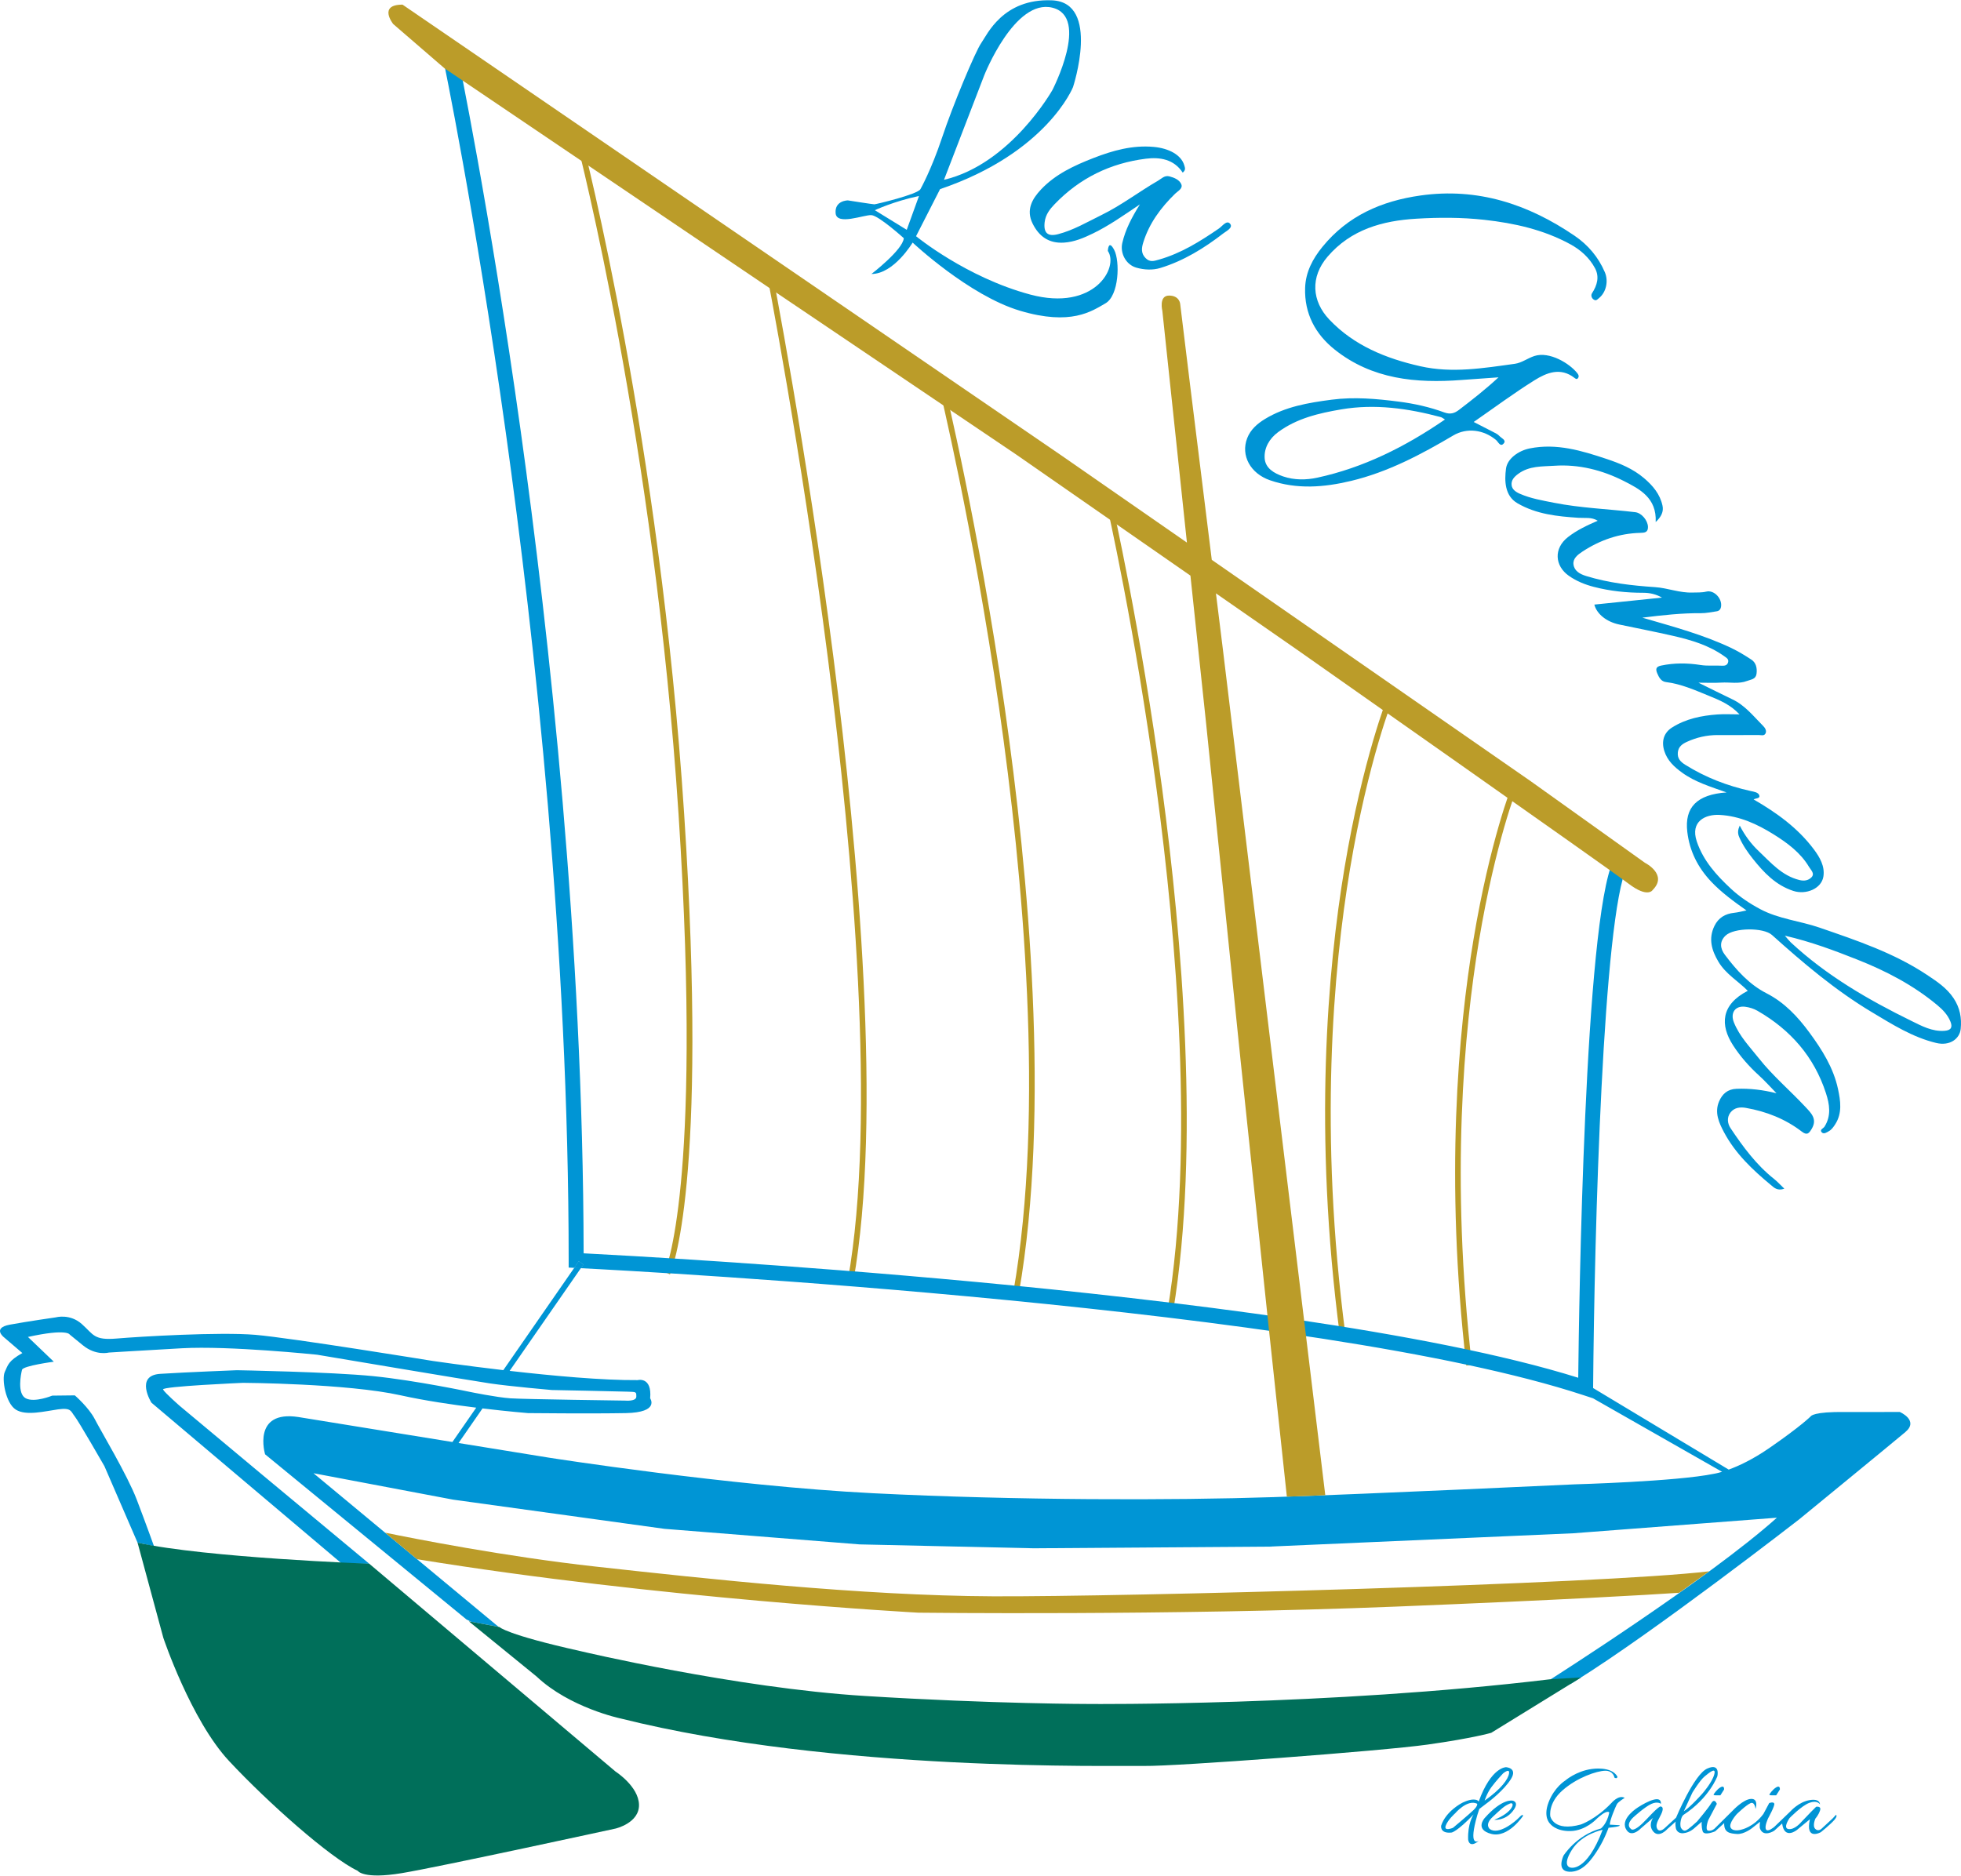 <?xml version="1.0" encoding="UTF-8"?>
<!DOCTYPE svg PUBLIC "-//W3C//DTD SVG 1.1//EN" "http://www.w3.org/Graphics/SVG/1.1/DTD/svg11.dtd">
<!-- Creator: CorelDRAW X8 -->
<svg xmlns="http://www.w3.org/2000/svg" xml:space="preserve" width="300px" height="287px" version="1.1" style="shape-rendering:geometricPrecision; text-rendering:geometricPrecision; image-rendering:optimizeQuality; fill-rule:evenodd; clip-rule:evenodd"
viewBox="0 0 300539 287441"
 xmlns:xlink="http://www.w3.org/1999/xlink">
 <defs>
  <style type="text/css">
   <![CDATA[
    .fil0 {fill:#BB9C29;fill-rule:nonzero}
    .fil1 {fill:#0095D5;fill-rule:nonzero}
    .fil3 {fill:#0094D5;fill-rule:nonzero}
    .fil2 {fill:#006F5A;fill-rule:nonzero}
   ]]>
  </style>
 </defs>
 <g id="Capa_x0020_1">
  <path class="fil0" d="M102673 195298l-782 -361c15,-32 1476,-3330 2457,-13610 905,-9466 1576,-26969 -358,-56594 -3719,-56931 -15395,-102262 -15513,-102714l834 -217c117,452 11815,45863 15538,102875 3728,57084 -1933,70095 -2176,70621z"/>
  <path class="fil0" d="M130788 196328l-847 -151c4402,-24734 761,-65523 -3068,-95386 -4152,-32376 -9416,-59241 -9468,-59508l844 -167c53,268 5321,27156 9477,59560 3838,29924 7484,70810 3062,95652z"/>
  <path class="fil0" d="M156157 198133l-848 -148c4841,-27713 1478,-64000 -2197,-89560 -3983,-27712 -9179,-49137 -9231,-49351l836 -204c52,214 5257,21673 9247,49424 3683,25625 7054,62012 2193,89839z"/>
  <path class="fil0" d="M179797 200941l-850 -140c4105,-24883 1344,-57163 -1695,-79861 -3294,-24604 -7614,-43556 -7658,-43744l840 -193c44,189 4373,19180 7672,43823 3047,22755 5813,55127 1691,80115z"/>
  <path class="fil0" d="M205348 204695c-4099,-31223 -1878,-56225 708,-71701 2803,-16784 6634,-26316 6672,-26410l798 324c-38,94 -3840,9560 -6627,26261 -2572,15412 -4780,40312 -697,71414l-854 112z"/>
  <path class="fil0" d="M224725 209275c-3302,-28727 -1225,-51371 1099,-65309 2520,-15119 5873,-23561 5907,-23644l798 321c-33,83 -3358,8461 -5861,23498 -2312,13878 -4376,36426 -1088,65035l-855 99z"/>
  <path class="fil1" d="M89404 193797l-385 557c-459,-26 -724,-38 -772,-40l-241 -12 692 -996 706 491z"/>
  <path class="fil1" d="M89404 193797l-385 557c-459,-26 -724,-38 -772,-40l-241 -12 692 -996 706 491z"/>
  <path class="fil1" d="M292013 219471c-2129,1791 -16279,13383 -16279,13383 0,0 -22282,17320 -34202,24718l-771 474 -63 40 -3026 -734c0,0 6022,-3823 13361,-8829 7342,-5003 16007,-11191 21291,-15924l-31202 2385 -46629 2047 -36058 255 -26682 -597 -29921 -2385 -32393 -4475 -21394 -4049 28363 23547 -4208 -781 -706 -347 -30866 -25318c0,0 -2047,-6820 5114,-5712l23594 3826 3650 -5264c-3625,-448 -7922,-1079 -11587,-1894 -8194,-1823 -24147,-1912 -24147,-1912 0,0 -12505,537 -12264,1022 244,488 2580,2531 2580,2531l12529 10459 16495 13717 -4182 0 -29202 -24687c0,0 -2600,-4167 1350,-4420 3949,-252 11747,-556 11747,-556 0,0 14380,252 20912,910 6530,660 14885,2430 14885,2430 0,0 4001,821 6128,968 2127,146 17620,350 17620,350 0,0 1671,152 1671,-608 0,-761 0,-710 -1318,-761 -1315,-49 -11644,-253 -11644,-253 0,0 -6381,-557 -9469,-1013 -3088,-453 -26483,-4397 -26483,-4397 0,0 -13493,-1403 -20757,-990 -7265,410 -11186,659 -11186,659 0,0 -1937,534 -3961,-1115l-2023 -1651c0,0 -371,-950 -6395,373l3961 3794c0,0 -4704,621 -4870,1241 -164,617 -784,3670 579,4374 1361,700 4044,-414 4044,-414l3468 -40c0,0 2144,1857 3054,3631 906,1774 4991,8565 6437,12350 1444,3786 2641,7130 2641,7130l-2518 -537 -5077 -11722c0,0 -4001,-6974 -4580,-7674 -577,-704 -454,-1321 -2517,-1034 -2064,290 -4912,1034 -6479,43 -1570,-990 -2187,-4704 -1694,-5778 497,-1073 529,-1681 2693,-2896l-2833 -2428c0,0 -1819,-1417 910,-1923 2732,-505 7084,-1125 7084,-1125 0,0 2124,-594 3946,1025 1820,1619 1820,2529 5362,2224 3541,-301 15783,-1028 21245,-565 5464,465 27215,4007 27215,4007 0,0 4704,694 10795,1406l-9 -6 10864 -15674 241 12c49,2 313,14 772,40l-10912 15740c6463,741 14236,1464 19611,1415 0,0 2228,-592 1924,2790 0,0 1518,2167 -3743,2267 -5261,103 -14974,0 -14974,0 0,0 -2973,-238 -6975,-717l-3673 5301 13826 2242c0,0 27702,4348 49697,5456 21994,1107 46032,1107 61376,597 15344,-511 46201,-1961 46201,-1961 0,0 15517,-427 21315,-1619 0,0 439,-65 1228,-300l-19772 -11266 -1496 -491c-40760,-13413 -143662,-18946 -153633,-19454l385 -557 -706 -491 -692 996 -853 -40 0 -1094c0,-47829 -5237,-95390 -9629,-126871 -4761,-34106 -9581,-57185 -9627,-57415l2245 -471c49,230 4885,23384 9655,57571 4369,31311 9572,78502 9650,126093 5481,281 30837,1653 60084,4383 29750,2778 69600,7563 92346,14690 115,-10698 944,-69907 5401,-79350l2079 981c-3672,7773 -5006,55693 -5198,79946l20777 12500c1498,-545 3654,-1532 6194,-3283 4943,-3409 6392,-4894 6392,-4894 0,0 341,-731 5371,-646l8268 -8c0,0 2985,1286 852,3077z"/>
  <path class="fil0" d="M253292 136373c0,0 -715,1309 -3688,-950 -2974,-2262 -50545,-35679 -50545,-35679l-12706 -8832 1051 8476 15707 129766 -5889 220 -2835 -26442 -4251 -40386 -5312 -51921 -2380 -22431 -26676 -18542 -37703 -25449 -49949 -33777 -7851 -6779c0,0 -2379,-2974 1427,-2974l100973 69100 19242 13358 -3766 -35513c0,0 -588,-2350 1025,-2350 1610,0 1708,1271 1708,1271l1518 12434 3324 26802 48902 33948 17482 12488c0,0 3569,1785 1192,4162z"/>
  <path class="fil0" d="M257350 244106c-5046,332 -17953,1096 -43489,2121 -34741,1394 -73107,930 -73107,930 0,0 -39712,-2147 -76835,-8198l-4899 -4067c4265,876 18291,3654 32315,5204 16814,1857 40596,4460 60845,4552 19736,89 93012,-1842 109757,-3832l-4587 3290z"/>
  <path class="fil2" d="M242311 257090l-1552 956 -60 38 -12155 7486c0,0 -2785,820 -9745,1803 -6959,983 -38733,3355 -43397,3274 -4668,-82 -47333,982 -80335,-7286 0,0 -7773,-1640 -12839,-6428l-10379 -8452 352 65 4208 782 130 27c0,0 1031,1156 12389,3686 0,0 23826,5652 43565,6878 19734,1233 34636,1233 34636,1233 0,0 36497,309 70449,-3790 -28,6 -49,6 -65,11 21,0 54,-5 86,-11 27,0 60,-5 87,-5 16,-6 33,-11 49,-11l11 0 4565 -256z"/>
  <path class="fil2" d="M237578 257362l21 0c-32,6 -65,11 -86,11 16,-5 37,-5 65,-11z"/>
  <path class="fil2" d="M237686 257357c-27,0 -60,5 -87,5 22,-5 44,-5 71,-11l16 6z"/>
  <path class="fil2" d="M237578 257362l21 0c-32,6 -65,11 -86,11 16,-5 37,-5 65,-11z"/>
  <path class="fil2" d="M237670 257351l65 -5c-16,0 -33,5 -49,11 -27,0 -60,5 -87,5 22,-5 44,-5 71,-11z"/>
  <path class="fil2" d="M237762 257341c-6,5 -11,5 -16,5l-11 0c11,-5 21,-5 27,-5z"/>
  <path class="fil2" d="M21082 236422l3952 14595c0,0 4226,12607 10072,18875 5846,6269 15496,14862 19722,16834 0,0 845,1338 6761,352 5916,-986 32751,-6832 32751,-6832 0,0 3663,-845 3592,-3663 -70,-2817 -3592,-5071 -3592,-5071l-37749 -31858c0,0 -25094,-923 -35509,-3232z"/>
  <path class="fil3" d="M138964 35191l-4886 -3008c0,0 2856,-1352 6764,-2177l-1878 5185zm11878 -23681c0,0 4658,-11802 10445,-10368 5793,1428 0,12627 0,12627 0,0 -6389,11351 -16611,13756l6166 -16015zm19919 26764c-902,-1726 -978,152 -978,152 1727,2481 -2030,9321 -11877,6689 -9849,-2633 -17514,-8947 -17514,-8947l3681 -7215c16389,-5564 20374,-15635 20374,-15635 0,0 4283,-13007 -3236,-13306 -7513,-304 -9918,5261 -10825,6542 -901,1276 -4359,9544 -6009,14506 -1656,4962 -3311,7893 -3311,7893 -419,803 -6841,2329 -7064,2329 -227,0 -4060,-603 -4060,-603 0,0 -2031,0 -1879,1955 152,1954 4360,228 5489,304 1124,75 4962,3534 4962,3534 -153,1802 -4962,5488 -4962,5488 3458,0 6314,-4815 6314,-4815 0,0 8642,8122 16459,10450 7818,2329 10977,76 13084,-1129 2101,-1199 2252,-6466 1352,-8192z"/>
  <path class="fil3" d="M273545 143385c480,546 676,812 913,1033 5464,5078 11842,8777 18482,12032 1558,764 3185,1663 5087,1517 1039,-80 1228,-586 890,-1421 -415,-1030 -1159,-1807 -2007,-2513 -3676,-3063 -7849,-5238 -12275,-6987 -3516,-1390 -7046,-2726 -11090,-3661zm-81 38784c-1081,373 -1569,-160 -2061,-567 -2815,-2330 -5465,-4840 -7193,-8103 -750,-1415 -1479,-2991 -750,-4702 496,-1165 1311,-1888 2665,-1941 2047,-81 4038,157 6137,682 -891,-912 -1739,-1869 -2680,-2724 -1520,-1380 -2873,-2919 -3975,-4624 -1997,-3089 -1892,-6220 2255,-8355 -1475,-1491 -3376,-2570 -4496,-4452 -1036,-1739 -1571,-3538 -613,-5497 614,-1257 1654,-1865 3023,-2008 587,-62 1165,-219 1888,-360 -1983,-1397 -3836,-2747 -5421,-4426 -2032,-2155 -3305,-4672 -3651,-7617 -442,-3761 1464,-5731 6019,-6049 -2490,-887 -4824,-1587 -6814,-3030 -1202,-872 -2271,-1849 -2734,-3336 -461,-1480 -74,-2785 1191,-3585 2120,-1342 4508,-1826 6966,-2002 1042,-75 2095,-12 3372,-12 -1408,-1510 -3076,-2185 -4726,-2858 -2125,-864 -4226,-1809 -6544,-2093 -724,-89 -1065,-689 -1330,-1322 -268,-637 -241,-1031 572,-1203 2023,-427 4047,-409 6069,-89 1096,174 2189,40 3281,106 417,25 787,-64 919,-489 157,-511 -204,-699 -588,-973 -2360,-1680 -5066,-2477 -7827,-3112 -2746,-630 -5515,-1160 -8270,-1742 -1943,-411 -3433,-1614 -3804,-3052 3455,-357 6910,-714 10364,-1070 -894,-517 -1845,-739 -2871,-739 -2558,3 -5095,-264 -7571,-906 -1353,-350 -2659,-874 -3829,-1697 -2170,-1523 -2350,-4205 -141,-5929 1384,-1081 2961,-1813 4564,-2511 -921,-589 -1947,-384 -2938,-450 -3240,-215 -6445,-540 -9353,-2225 -1979,-1145 -2005,-3469 -1764,-5314 199,-1523 1907,-2753 3650,-3101 4115,-821 7954,351 11752,1615 2038,678 4041,1491 5747,2942 1374,1169 2452,2455 2835,4217 199,917 -180,1704 -1043,2517 175,-3699 -2449,-5059 -4881,-6291 -3304,-1674 -6914,-2593 -10654,-2337 -1862,127 -3838,-11 -5536,1243 -656,484 -1073,977 -1015,1690 57,697 655,1093 1296,1371 1649,718 3404,1011 5151,1358 4129,820 8335,962 12501,1453 980,116 1942,1267 1955,2276 9,836 -537,879 -1155,893 -3239,77 -6171,1094 -8874,2860 -753,492 -1498,1078 -1388,1972 124,1002 956,1481 1963,1790 3447,1057 6982,1459 10558,1700 1919,129 3758,901 5712,828 705,-26 1398,30 2121,-144 1183,-287 2417,1032 2271,2245 -53,450 -267,714 -690,776 -794,118 -1594,291 -2390,286 -2946,-21 -5861,296 -8990,687 4807,1404 9458,2635 13812,4739 1018,493 1968,1086 2900,1693 712,464 904,1304 788,2165 -114,858 -840,869 -1451,1103 -1303,498 -2642,168 -3960,253 -1048,68 -2103,14 -3493,14 1924,946 3565,1769 5220,2562 1948,931 3246,2611 4715,4086 239,240 584,718 329,1160 -229,394 -695,208 -1047,212 -2104,21 -4209,3 -6314,7 -1619,3 -3170,356 -4635,1024 -684,310 -1322,710 -1423,1610 -109,969 428,1481 1151,1933 3093,1935 6445,3223 9997,4007 518,114 1168,196 1331,658 181,511 -547,438 -867,635 3538,2044 6781,4377 9231,7652 914,1222 1704,2590 1465,4156 -286,1879 -2674,2849 -4614,2215 -2697,-881 -4506,-2804 -6186,-4905 -821,-1028 -1565,-2112 -2103,-3338 -280,-634 -198,-1147 78,-1775 766,1496 1728,2800 2896,3906 1863,1764 3554,3773 6241,4441 766,191 1368,58 1825,-379 610,-583 -44,-1133 -336,-1623 -1308,-2192 -3313,-3672 -5414,-4985 -2527,-1578 -5193,-2814 -8272,-2992 -2200,-126 -4555,987 -3524,4061 990,2948 3001,5174 5230,7247 1355,1261 2865,2264 4494,3133 2859,1526 6097,1802 9106,2841 5685,1961 11391,3869 16439,7227 1494,994 3037,1997 4091,3588 977,1472 1264,3031 1089,4712 -155,1490 -1642,2654 -3765,2143 -3616,-871 -6720,-2843 -9864,-4726 -5570,-3335 -10488,-7505 -15295,-11823 -1308,-1175 -5822,-1131 -7115,98 -960,913 -825,1977 -115,2921 1770,2354 3731,4558 6394,5919 2767,1414 4797,3599 6579,6022 1930,2624 3683,5405 4376,8642 384,1796 684,3702 -429,5421 -252,391 -553,817 -940,1033 -307,171 -804,551 -1130,186 -363,-406 257,-587 430,-860 1065,-1677 778,-3427 222,-5137 -1817,-5595 -5444,-9721 -10501,-12629 -558,-322 -1228,-528 -1868,-612 -1531,-200 -2320,933 -1741,2385 855,2143 2448,3774 3845,5536 2131,2688 4758,4904 7090,7401 882,945 1902,1871 993,3391 -408,681 -699,1050 -1517,422 -2535,-1945 -5436,-3085 -8574,-3637 -893,-158 -1762,-46 -2345,691 -598,755 -480,1705 -6,2414 1908,2857 3942,5621 6670,7787 508,403 946,893 1580,1499z"/>
  <path class="fil3" d="M221453 64264c-272,-156 -453,-317 -663,-373 -5000,-1331 -10064,-2055 -15221,-1180 -3423,582 -6812,1364 -9689,3489 -1329,983 -2157,2402 -2062,3985 94,1544 1434,2324 2837,2803 1716,586 3544,557 5212,197 7100,-1534 13485,-4733 19586,-8921zm4403 378c1110,569 2108,1072 3097,1590 287,150 602,299 812,532 307,342 1096,647 729,1124 -537,698 -877,-196 -1202,-470 -1913,-1616 -4505,-1925 -6552,-715 -4955,2930 -10023,5616 -15673,6972 -4146,995 -8307,1330 -12435,-99 -3013,-1043 -4501,-3807 -3493,-6440 513,-1339 1577,-2247 2732,-2951 3125,-1902 6651,-2490 10215,-2957 3460,-453 6887,-141 10307,299 2367,304 4715,827 6952,1651 953,351 1591,119 2255,-388 2044,-1560 4069,-3147 6060,-4989 -1886,135 -3774,261 -5659,405 -6983,534 -13728,-101 -19443,-4655 -2970,-2366 -4669,-5533 -4537,-9474 81,-2421 1167,-4450 2643,-6265 3880,-4776 9072,-7043 15055,-7886 8748,-1233 16478,1324 23601,6174 2053,1398 3638,3259 4636,5588 574,1341 227,3066 -914,3981 -215,172 -403,435 -737,245 -412,-233 -507,-707 -321,-993 798,-1226 1169,-2529 464,-3849 -857,-1605 -2210,-2815 -3796,-3679 -4103,-2232 -8551,-3225 -13172,-3738 -3484,-385 -6975,-377 -10427,-170 -5152,310 -10012,1634 -13600,5829 -2662,3113 -2414,6799 280,9634 3785,3985 8664,5958 13945,7152 4881,1103 9681,287 14492,-376 1045,-145 1947,-854 2986,-1194 2305,-754 5432,1151 6606,2669 197,255 263,524 35,770 -164,176 -343,34 -495,-84 -2157,-1676 -4278,-793 -6154,380 -3136,1960 -6113,4175 -9292,6377z"/>
  <path class="fil3" d="M181261 26421c-1361,-2064 -3498,-2398 -5630,-2133 -5443,677 -10159,2973 -13986,6954 -742,771 -1405,1594 -1544,2777 -190,1624 449,2255 2050,1840 2389,-620 4495,-1877 6683,-2948 3038,-1488 5722,-3562 8640,-5247 533,-309 994,-860 1742,-668 754,194 1532,524 1824,1199 290,670 -527,1053 -944,1460 -2188,2135 -3969,4530 -4884,7480 -251,810 -375,1642 351,2381 664,677 1285,463 2063,240 3392,-969 6316,-2800 9182,-4767 530,-364 1188,-1333 1701,-742 527,609 -545,1120 -1000,1472 -2948,2279 -6113,4236 -9697,5325 -1141,347 -2457,292 -3670,-58 -1569,-453 -2507,-2196 -2140,-3781 468,-2024 1399,-3839 2699,-5914 -2578,1738 -4798,3301 -7242,4479 -1389,668 -2800,1278 -4392,1382 -2319,150 -3835,-952 -4812,-2925 -1030,-2082 -85,-3768 1295,-5228 2211,-2339 5079,-3662 8016,-4807 2966,-1157 6008,-2009 9251,-1711 2286,210 4208,1196 4687,2830 117,400 248,711 -243,1110z"/>
  <path class="fil3" d="M231275 271791c-131,886 -1178,2368 -3741,4170 0,0 326,-1080 1016,-2036 689,-950 1807,-2134 1807,-2134 0,0 1053,-884 918,0zm-5456 5630c-727,701 -3143,2715 -3143,2715 0,0 -1428,597 -1113,-315 320,-918 1433,-1895 1433,-1895 0,0 1862,-2215 3383,-1487 0,0 168,282 -560,982zm5000 -6580c0,0 -2269,-70 -4207,5288 0,0 -49,-331 -815,-331 -760,0 -1742,527 -1742,527 0,0 -2465,1249 -3187,3479 0,0 -233,1249 1606,1054 0,0 847,-136 3372,-2779 -98,146 -934,1449 -841,3859 0,0 129,1455 1671,157 -255,169 -1666,929 -260,-3930l299 -923 1509 -1151c0,0 2296,-1737 3349,-3447 1048,-1705 -754,-1803 -754,-1803z"/>
  <path class="fil3" d="M228999 278905c0,0 1616,186 2809,-1285 1193,-1471 0,-1657 0,-1657 0,0 -1566,-384 -4275,2678 0,0 -1582,1749 1015,2424 2597,676 4863,-2754 4863,-2754 0,0 67,-460 -596,240 -663,699 -3153,2724 -4479,1778 0,0 -874,-655 424,-1861 1299,-1206 1696,-1643 2611,-2041 914,-397 596,1325 -2372,2478z"/>
  <path class="fil3" d="M240672 286221c0,0 -1341,-168 211,-2676 1559,-2513 4734,-3106 4734,-3106 -2508,6635 -4945,5782 -4945,5782zm7508 -6492l-1466 -82c0,-695 853,-2665 1065,-3094 211,-423 1226,-1010 1226,-1010 -960,-532 -2052,798 -2052,798 -2400,2508 -4663,3279 -4663,3279 -4213,1173 -4691,-1254 -4691,-1254 0,0 -374,-1998 1862,-3968 2242,-1977 5250,-2986 6531,-3014 1282,-27 1439,1065 1439,1065 455,238 455,-158 455,-158 -933,-1678 -3946,-1173 -3946,-1173 -2399,321 -4077,1786 -4077,1786 0,0 -1656,1011 -2535,3329 -880,2323 244,3279 244,3279 0,0 825,1172 3127,1118 2302,-49 3963,-1835 3963,-1835 0,0 798,-776 1357,-1015 559,-240 613,27 613,27 -347,1732 -1281,2427 -1281,2427 -3783,1037 -5727,4158 -5727,4158 0,0 -1172,2399 907,2475 2079,82 3436,-1916 4425,-3490 982,-1574 1568,-3252 1568,-3252 2188,-212 1656,-396 1656,-396z"/>
  <path class="fil3" d="M259368 274745c0,0 1157,-1900 1868,-2481 705,-580 1829,-1525 1482,-293 -342,1232 -1775,2866 -1775,2866 0,0 -1819,2079 -2883,2753l1308 -2845zm22003 3404l-489 532 -1710 1585c0,0 -510,510 -977,22 -472,-489 38,-1591 38,-1591 0,0 429,-445 695,-1199 266,-755 -591,-592 -591,-592l-776 776 -1505 1569c0,0 -976,1200 -1938,1075 -955,-120 147,-1688 147,-1688 0,0 1830,-1895 3051,-2340 1156,-424 1563,168 1612,239 0,-76 -32,-923 -1612,-646 -1645,282 -2889,1688 -2889,1688l-2496 2405c0,0 -989,852 -1271,407 -287,-451 326,-1732 326,-1732 0,0 1058,-1916 934,-2242 -120,-326 -771,-82 -771,-82l-896 1673c-1509,2035 -3365,2400 -3365,2400 0,0 -1201,390 -1629,-261 -423,-652 917,-2118 917,-2118 0,0 1428,-1389 2101,-1672 668,-288 771,896 771,896 0,0 532,-1591 -673,-1553 -1200,38 -2829,1798 -2829,1798l-2790 2768c0,0 -407,391 -956,304 -553,-87 0,-1612 0,-1612l1320 -2497 -120 -229c0,0 -325,-586 -732,125 -408,712 -2161,2791 -2161,2791 0,0 -1341,1260 -1770,1400 -429,136 -717,-423 -717,-423 0,0 -178,-304 -38,-1059 142,-755 429,-917 429,-917 3969,-2584 5190,-5928 5190,-5928 0,0 489,-2074 -1547,-1173 -2035,902 -4783,7529 -4783,7529l-1775 1629c0,0 -792,755 -1140,22 -348,-733 489,-1694 777,-2525 281,-836 -185,-819 -185,-819 0,0 0,-423 -2101,1834 -2096,2265 -2465,1608 -2465,1608 -956,-711 369,-1830 369,-1830 0,0 1770,-1612 2752,-2035 978,-429 1445,0 1445,0 92,-1862 -3501,526 -3501,526 0,0 -2672,1629 -1895,3257 771,1635 2339,-38 2339,-38l1851 -1601c-59,87 -792,1172 66,2134 896,993 2138,-429 2138,-429l1282 -1141c-141,364 22,1075 22,1075 0,0 163,798 1118,717 961,-82 1612,-695 1612,-695l1222 -1059c0,0 -82,695 141,1450 223,749 1916,17 1916,17l1384 -1260c-43,1465 853,1585 1955,1666 1102,76 2339,-917 2339,-917l1206 -956c-82,451 -44,956 -44,956 511,1552 2221,413 2221,413l1205 -1103c342,2568 2280,978 2280,978l1976 -1629c-755,3361 1688,1976 1688,1976 0,0 1488,-1205 2058,-1873 570,-673 244,-776 244,-776z"/>
  <path class="fil3" d="M262957 275149l707 0 562 -883c0,0 81,-708 -530,-355 -611,355 -1029,1045 -1029,1045 0,0 -225,193 290,193z"/>
  <path class="fil3" d="M271507 275149l708 0 562 -883c0,0 81,-708 -530,-355 -610,355 -1029,1045 -1029,1045 0,0 -225,193 289,193z"/>
 </g>
</svg>
